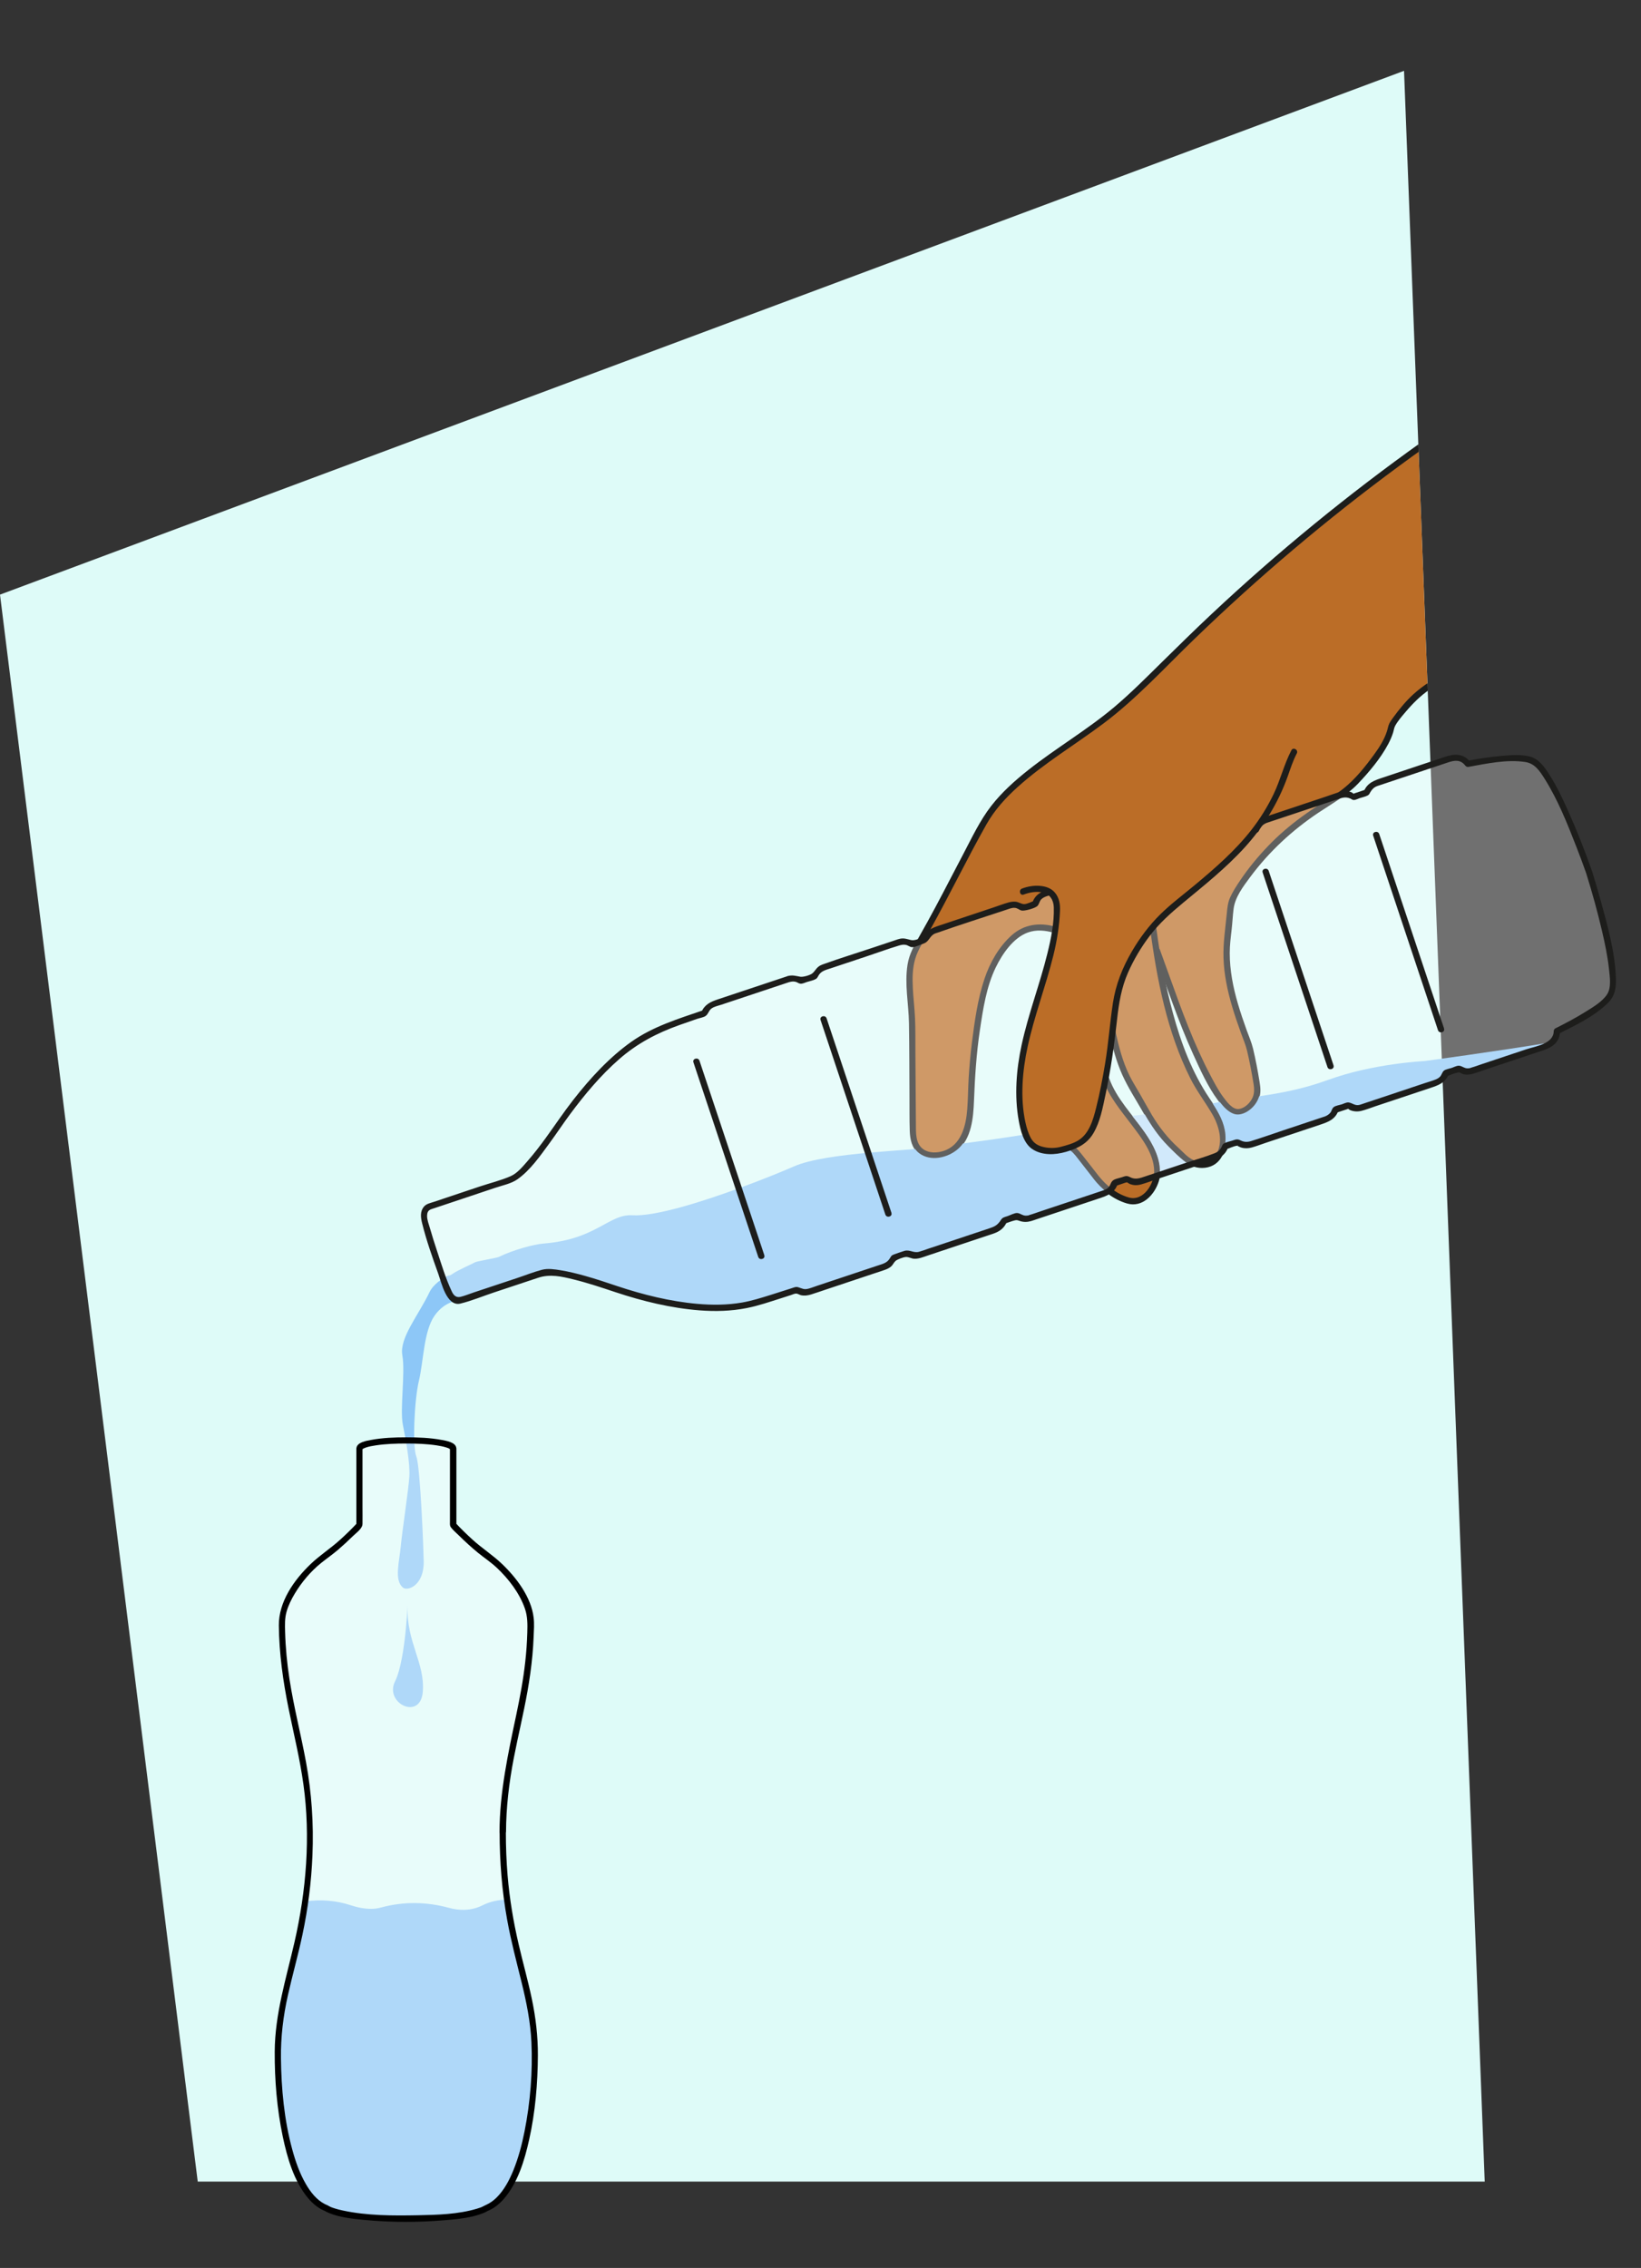 <?xml version="1.0" encoding="UTF-8"?>
<svg id="Achtergrondvlakken" xmlns="http://www.w3.org/2000/svg" xmlns:xlink="http://www.w3.org/1999/xlink" viewBox="0 0 525 725.33">
  <rect x="0" y="0" width="525" height="725.33" fill="#333333" stroke="none"/>
  <defs>
    <style>
      .cls-1 {
        fill: none;
      }

      .cls-2 {
        fill: #bedffa;
      }

      .cls-3 {
        fill: #bb6d27;
      }

      .cls-4 {
        fill: #defbf8;
      }

      .cls-5, .cls-6 {
        fill: #fff;
      }

      .cls-5, .cls-7 {
        opacity: .3;
      }

      .cls-8 {
        fill: #1d1d1b;
      }

      .cls-9 {
        fill: #8dc7f7;
      }

      .cls-10 {
        clip-path: url(#clippath);
      }
    </style>
    <clipPath id="clippath">
      <path id="Path_2269" data-name="Path 2269" class="cls-1" d="M449.19,22.65L0,190.17l63.26,507.54h411.74L449.19,22.65Z"/>
    </clipPath>
  </defs>
  <g class="cls-10">
    <g id="Vorm-01">
      <path id="Path_2269-2" data-name="Path 2269" class="cls-4" d="M449.19,22.65L0,190.17l63.26,507.54h411.74L449.19,22.65Z"/>
      <g>
        <path class="cls-3" d="M502.16,192.99c-13.08,9.29-32.35,19.7-32.35,19.7-3.02.98-13.14,6.52-17.37,10.7-1.24,1.23-6.86,7.49-7.19,9.2-.98,5.04-5.01,9.98-8.29,13.92-2.92,3.52-5.08,6.03-10.51,9.42-11.86,7.4-19.18,13.3-27.48,24.54-1.3,1.75-4.39,6.36-4.89,8.48-.47,1.99-.69,7.06-1,9.08-1.86,12.27,1.4,22.55,6.58,36.31.55,1.45,2.42,11.19,2.69,13.57.6,5.19-4.76,8.8-7.28,7.68s-5.02-4.69-6.38-7.08c-8.38-14.76-12.39-27.91-18.43-44.39l-1.3-7.1c.05.34.09.7.14,1.07,1.52,11.16,5.24,33.08,13.81,48.63,4.05,7.35,9.39,11.57,8.13,19.86-.24,1.6-.85,3.2-2.02,4.32-1.77,1.7-4.56,2-6.92,1.31-2.36-.7-3.9-2.71-5.74-4.34-7.07-6.22-9.37-12.36-14.24-20.42-2.63-4.35-4.41-9.06-6.21-17.34l-3.76-12.11-7.96-1,9.69,28.05c1.79,5.19,5.65,9.63,8.18,13.04,2.66,3.58,4.94,6.27,6.7,10.36.63,1.46,1.3,3.83,1.46,5.42.45,4.42-3.33,10.57-7.77,10.36-2.85-.13-7.79-3.15-9.78-5.19-1.99-2.04-7.93-10.48-9.78-11.77l-3.19-20.89-2.27-49.03c-9.27-2.75-13.66,2.36-17.33,7.47-3.67,5.12-5.26,11.41-6.43,17.6-1.69,8.93-2.69,17.99-2.99,27.07-.18,5.58-.23,11.59-3.54,16.08-3.31,4.49-11.33,5.74-14.05.87-1.01-1.81-1.05-3.99-1.06-6.07-.08-10.93-.15-21.85-.23-32.78-.06-8.29-2.61-17.61,1.54-24.78,8.8-15.18,13.89-26.41,21.62-40.09,8.49-15.05,31.17-25.88,44.01-37.44,7.02-6.32,13.64-13.06,20.4-19.65,23.65-23.06,49.08-44.28,75.99-63.44l46.8,50.81Z"/>
        <path class="cls-8" d="M337.7,296.38c-5.09-1.45-10.08-.82-14.09,2.78s-6.91,8.69-8.62,13.79c-2.21,6.59-3.19,13.66-4.05,20.53-.46,3.7-.8,7.42-1.03,11.15-.2,3.37-.2,6.75-.46,10.11-.4,5.33-1.93,11.57-7.65,13.37-2.04.64-4.49.73-6.34-.52-2.65-1.79-2.42-5.39-2.44-8.21-.05-7.62-.11-15.23-.16-22.85-.03-3.65.05-7.32-.12-10.96-.15-3.19-.54-6.36-.7-9.54s-.13-6.3.74-9.32c.95-3.29,3.08-6.24,4.73-9.21,3.15-5.66,6.14-11.39,9.13-17.14,2.92-5.62,5.85-11.23,8.97-16.75,2.59-4.58,6.12-8.46,10.02-11.96,8.46-7.6,18.29-13.45,27.37-20.25,10.58-7.93,19.59-17.83,29.08-27,20.51-19.82,42.34-38.28,65.31-55.2,2.81-2.07,5.63-4.12,8.48-6.14,1.04-.74.04-2.48-1.01-1.73-23.56,16.79-46,35.13-67.11,54.92-5.39,5.05-10.66,10.23-15.93,15.41-5.01,4.93-9.99,9.97-15.37,14.5-8.7,7.31-18.58,13.06-27.48,20.1-4.31,3.41-8.45,7.11-11.84,11.47-3.61,4.64-6.17,10.12-8.9,15.3-3.02,5.73-5.96,11.49-9.02,17.2-1.64,3.06-3.31,6.11-5.03,9.13s-3.28,5.7-3.83,9.12c-1,6.22.34,12.48.45,18.72.13,7.75.11,15.5.16,23.25.03,3.73-.03,7.46.09,11.19.09,2.76.67,5.61,2.97,7.37,3.56,2.73,8.91,1.61,12.19-1.03,4.65-3.75,5.19-10.55,5.4-16.07.29-7.54.77-15.03,1.89-22.5,1.01-6.74,2.07-13.86,5.08-20.04,2.07-4.26,5.58-9.45,10.25-11.14,2.73-.99,5.6-.69,8.34.09,1.24.35,1.77-1.58.53-1.93h0Z"/>
        <path class="cls-8" d="M342.39,368.13c1.25.92,2.33,2.53,3.31,3.77,1.43,1.8,2.81,3.63,4.24,5.43,2.73,3.46,6.31,6.3,10.62,7.56,4.9,1.43,8.79-2.74,10.17-7.09,1.7-5.38-1.34-11.24-4.36-15.55-3.96-5.66-9.19-10.85-11.54-17.46-.43-1.2-2.36-.69-1.93.53,1.92,5.41,5.66,9.8,9.07,14.32,3.2,4.24,7.17,9.22,7.28,14.81.08,4.13-3.44,9.89-8.16,8.51-3.99-1.17-7.21-3.84-9.74-7.04-1.48-1.88-2.92-3.79-4.42-5.66-1.07-1.34-2.14-2.83-3.54-3.85-1.04-.76-2.04.97-1.01,1.73h0Z"/>
        <path class="cls-8" d="M354.94,330.37c1.01,4.59,2.2,9.16,4.14,13.45,1.83,4.05,4.32,7.86,6.52,11.72,2.31,4.07,4.87,7.98,8.21,11.3,3.24,3.23,6.71,7.24,11.74,6.63,5.21-.63,6.99-5.73,6.64-10.39s-2.81-8.21-5.26-11.85c-5.57-8.27-9.06-17.59-11.67-27.17-2.42-8.87-4.09-17.94-5.3-27.06-.17-1.26-2.17-1.27-2,0,2.15,16.29,5.44,33.09,12.86,47.88,2.02,4.03,4.76,7.56,7.02,11.45,2.11,3.62,3.64,8.88,1.3,12.78-1.32,2.21-4.04,2.81-6.42,2.21-2.36-.6-3.93-2.61-5.66-4.18-3.42-3.09-6.18-6.6-8.54-10.55-1.29-2.17-2.5-4.4-3.75-6.59-1.14-1.99-2.38-3.92-3.4-5.98-2.21-4.46-3.45-9.34-4.51-14.19-.28-1.26-2.2-.72-1.93.53h0Z"/>
        <path class="cls-8" d="M369.16,304.25c4.04,11.03,7.7,22.22,12.57,32.92,2.27,4.98,4.62,10.27,7.89,14.68,1.3,1.75,3.04,3.97,5.23,4.65,1.5.46,3.15-.08,4.42-.9,1.61-1.03,2.87-2.57,3.53-4.36s.45-3.46.17-5.24c-.58-3.55-1.24-7.11-2.08-10.62-.49-2.04-1.35-3.98-2.06-5.95-1-2.78-1.96-5.58-2.79-8.42-1.55-5.29-2.62-10.72-2.61-16.25,0-2.54.32-5.01.61-7.52.25-2.17.34-4.35.61-6.51.47-3.81,3.07-7.2,5.3-10.21,6.11-8.21,13.44-14.99,21.94-20.67,4.36-2.91,8.96-5.43,12.61-9.26,3.58-3.76,7.19-8.05,9.63-12.64.62-1.17,1.17-2.4,1.56-3.66.24-.76.31-1.55.7-2.24.88-1.56,2.1-2.96,3.26-4.32,2.31-2.73,4.69-5.12,7.65-7.17,3.52-2.44,7.28-4.67,11.19-6.43,1.57-.71,3.04-1.41,4.55-2.25,7.87-4.38,15.66-8.94,23.21-13.86,2.12-1.38,4.22-2.8,6.28-4.26,1.04-.74.04-2.47-1.01-1.73-7.99,5.66-16.43,10.7-24.93,15.56-2.31,1.32-4.62,2.62-6.96,3.89-.64.35-.9.38-1.75.75-1.68.73-3.31,1.59-4.91,2.48-3.77,2.1-7.59,4.41-10.8,7.33-2.42,2.2-4.58,4.87-6.5,7.5-.42.58-.85,1.18-1.18,1.82-.38.76-.48,1.6-.74,2.41-.86,2.75-2.46,5.24-4.15,7.55-2.84,3.89-6.01,7.87-9.8,10.88-2.24,1.78-4.73,3.21-7.13,4.76-2.13,1.38-4.22,2.8-6.27,4.3-3.78,2.78-7.36,5.82-10.61,9.21-3.28,3.41-6.34,7.12-8.99,11.04-1.19,1.76-2.37,3.57-3.25,5.51-.74,1.65-.9,3.38-1.07,5.17-.45,4.7-1.2,9.43-1.05,14.16.17,5.31,1.27,10.54,2.78,15.62.85,2.85,1.82,5.66,2.83,8.46.68,1.86,1.47,3.68,1.93,5.61.82,3.47,1.49,7,2.06,10.52.29,1.76.35,3.43-.58,5.03-.84,1.45-2.42,2.9-4.16,3.09-2,.22-3.91-2.43-4.94-3.82-1.6-2.15-2.84-4.55-4.09-6.92-5.33-10.11-9.22-20.84-13.06-31.59-1.03-2.87-2.06-5.75-3.11-8.61-.44-1.2-2.37-.68-1.93.53h0Z"/>
      </g>
    </g>
  </g>
  <path class="cls-9" d="M130.39,513.85c.15-4.74-.36,16.59-4,23.87-3.52,7.03,8.12,12.63,8.87,3.38.76-9.24-5.23-15.89-4.87-27.25Z"/>
  <g>
    <path class="cls-2" d="M380.72,372.49c-.53-.25-1.03-.55-1.51-.91-1.94-1.46-3.75-3.3-5.46-5.02-3.01-3.02-5.38-6.51-7.51-10.17-1.32.15-2.66.31-4.01.47,1.39,1.77,2.78,3.53,4.04,5.34,2.64,3.77,5.29,8.74,4.74,13.52l9.71-3.24Z"/>
    <path class="cls-9" d="M424.97,345.34c-8.08,2.96-15.45,4.29-22.14,5.26-.04.15-.08.3-.14.45-.65,1.78-1.9,3.31-3.5,4.33-1.28.82-2.95,1.37-4.44.85-1.82-.63-3.29-2.24-4.49-3.79-.78.14-1.55.29-2.31.45,1.98,3.03,3.75,6.17,4.08,9.87.15,1.69.02,3.46-.46,5.05.27-.41.49-.85.62-1.32l4-1.32c1.19.9,2.79,1.21,4.32.71l23.98-7.99c1.5-.5,2.57-1.68,3-3.08l4.1-1.36c1.19.86,2.75,1.15,4.24.65l23.98-7.99c1.47-.49,2.53-1.63,2.98-2.99l4.21-1.39c1.18.81,2.7,1.09,4.17.6l23.98-7.99c.7-.23,1.3-.62,1.79-1.1-18.48,3.05-41.22,6.1-41.22,6.1,0,0-16.49.79-30.75,6.01Z"/>
    <path class="cls-9" d="M349.94,377.08c-1.42-1.8-2.8-3.63-4.22-5.42-.98-1.23-2.06-2.83-3.3-3.74-.07-.05-.12-.1-.17-.16-.42.13-.83.25-1.25.37-3.48,1.01-7.72,1.26-10.86-.91-1.41-.98-2.34-2.55-2.99-4.26-3.66.58-7.44,1.15-11.16,1.67-2.7.38-5.36.74-7.91,1.07-.49.66-1.04,1.29-1.69,1.84-3.23,2.77-8.69,4.03-12.32,1.27-.52-.4-.94-.85-1.3-1.35-.79.07-1.52.14-2.16.19-3.45.27-7.89.57-12.58,1-8.96.81-18.77,2.07-24.01,4.38-3.09,1.36-9.74,4.1-17.42,6.92-12.23,4.48-27.07,9.15-34.29,8.71-7.52-.45-11.48,7.71-28.37,9.04-3.17.25-9.67,2.01-14.43,4.31-.62.3-6.88,1.35-7.47,1.66-.91.47-2.2,1.07-3.48,1.69-1.41.68-2.81,1.38-3.65,1.96-1.56,1.07-.8.2-2.32,1-.17.09-.33.18-.49.27,0,0-3.43,2.01-4.67,4.63-3.54,7.44-9.7,14.65-8.71,20.24,1,5.59-.83,17.25.17,22.23,1,4.98,2.32,12.28,2.07,16.51-.25,4.23-2.28,17.34-2.74,22.31-.46,4.98-2.16,10.78.66,13.21,1.47,1.27,6.81-.6,6.68-8.4-.07-4.03-1.1-30.35-2.37-33.51-1.27-3.16-.66-18,.83-24.22,1.49-6.22,1.52-15.84,5-20.81,3.48-4.98,8.25-4.95,8.25-4.95l26.26-8.72c4.56-1.9,23.96,5.09,23.96,5.09,12.42,3.87,29.52,8.41,44.21,4.41,2.4-.65,7.14-2.14,13.41-4.16,1.17.78,2.67,1.03,4.1.55l23.98-7.99c1.4-.47,2.43-1.53,2.91-2.81,1.46-.49,2.93-.98,4.41-1.48,1.16.74,2.62.97,4.02.5l23.98-7.99c1.45-.48,2.51-1.61,2.96-2.95,1.43-.48,2.84-.96,4.22-1.43,1.18.81,2.7,1.09,4.17.6l23.98-7.99c.11-.04.22-.09.33-.13-1.57-1.23-2.99-2.66-4.24-4.24Z"/>
  </g>
  <g>
    <g class="cls-7">
      <path class="cls-6" d="M252.26,313.27l-23.98,7.99c-1.43.48-2.48,1.58-2.95,2.9-6.22,2.14-10.91,3.8-13.22,4.71-14.16,5.61-25.11,19.5-32.72,30.05,0,0-11.32,17.24-16.11,18.45l-26.24,8.78c-.64.32-1.25,1.06-1.41,2.82-.19,2.16,7.38,24.4,8.57,25.7.81.89,1.65,1.8,2.82,1.41l26.25-8.72c4.56-1.9,23.96,5.09,23.96,5.09,12.42,3.87,29.52,8.41,44.21,4.41,2.4-.65,7.14-2.14,13.41-4.16,1.17.78,2.67,1.03,4.1.55l23.98-7.99c1.4-.47,2.43-1.53,2.91-2.81,1.46-.49,2.93-.98,4.41-1.48,1.16.74,2.62.97,4.02.5l23.98-7.99c1.45-.48,2.51-1.61,2.96-2.95,1.43-.48,2.84-.96,4.22-1.43,1.18.81,2.7,1.09,4.17.6l23.98-7.99c1.55-.52,2.65-1.76,3.05-3.22,1.43-.49,2.21-.76,2.21-.76l1.7-.56c1.2.94,2.83,1.28,4.39.76l23.98-7.99c1.53-.51,2.62-1.73,3.03-3.17l4-1.32c1.19.9,2.79,1.21,4.32.71l23.98-7.99c1.5-.5,2.57-1.68,3-3.08l4.1-1.36c1.19.86,2.75,1.15,4.24.65l23.98-7.99c1.47-.49,2.53-1.63,2.98-2.99l4.21-1.39c1.18.81,2.71,1.09,4.17.6l23.98-7.99c2.04-.68,3.3-2.63,3.21-4.68,7.29-3.65,15.29-8.25,17.16-11.63,3.35-6.08-5.53-35.01-6.8-39.06h0s-.03-.09-.08-.24c-.05-.15-.08-.24-.08-.24h0c-1.42-4-11.67-32.47-18-35.32-3.52-1.59-12.68-.46-20.7.99-1.15-1.7-3.33-2.5-5.38-1.82l-23.98,7.99c-1.46.49-2.52,1.62-2.97,2.98l-4.2,1.41c-1.18-.82-2.71-1.1-4.18-.61l-23.98,7.99c-1.49.5-2.57,1.67-3,3.07l-4.1,1.38c-1.19-.86-2.75-1.16-4.25-.66l-23.98,7.99c-1.52.51-2.61,1.72-3.03,3.16l-3.99,1.34c-1.19-.9-2.8-1.22-4.33-.71l-23.98,7.99c-1.55.52-2.66,1.77-3.05,3.24l-1.69.57s-.79.26-2.23.72c-1.2-.93-2.83-1.27-4.37-.75l-23.98,7.99c-1.46.49-2.52,1.62-2.97,2.98-1.39.46-2.8.92-4.23,1.39-1.17-.8-2.69-1.07-4.14-.59l-23.98,7.99c-1.4.47-2.44,1.53-2.92,2.82-1.48.49-2.95.98-4.42,1.46-1.15-.73-2.62-.96-4.02-.5Z"/>
    </g>
    <g>
      <path class="cls-8" d="M252,312.17c-4.71,1.57-9.42,3.14-14.14,4.71-2.73.91-5.46,1.82-8.2,2.73-2.36.79-4.25,1.64-5.29,4.15l.7-.7c-8,2.75-16.14,5.2-23.12,10.14s-13.18,11.68-18.57,18.59c-3.07,3.94-5.82,8.06-8.74,12.09-1.85,2.55-3.77,5.06-5.85,7.43-1.5,1.71-3.27,3.91-5.42,4.85-3.16,1.38-6.67,2.23-9.94,3.32-4.86,1.63-9.72,3.25-14.58,4.88-1.09.37-2.42.6-3.2,1.52-1.35,1.59-1.04,3.6-.58,5.42,1.35,5.43,3.24,10.77,5.13,16.04,1.01,2.82,2.69,10.64,7.12,9.56,3.58-.87,7.11-2.36,10.61-3.52,4.76-1.58,9.53-3.16,14.29-4.75,3.78-1.25,7.47-.39,11.28.55,4.56,1.12,8.99,2.61,13.44,4.09,8.65,2.88,17.75,5.09,26.84,5.8,5.03.39,10.12.26,15.07-.72,3.78-.74,7.46-2.02,11.12-3.18,1.04-.33,2.08-.66,3.11-1,.54-.17,1.2-.53,1.78-.45.45.06.92.39,1.37.5,1.09.25,2.17.1,3.23-.22,1.55-.48,3.09-1.03,4.63-1.54,5.21-1.74,10.41-3.47,15.62-5.21,1.16-.39,2.33-.74,3.47-1.16.68-.25,1.3-.55,1.86-1.02.61-.5.9-1.3,1.45-1.79.59-.53,2.57-1.26,3.39-1.28.86-.02,1.68.51,2.58.56,1.5.08,2.95-.56,4.34-1.02,2.41-.8,4.81-1.6,7.22-2.41,4.56-1.52,9.12-3.04,13.68-4.56,2.09-.7,3.61-1.79,4.47-3.92l-.7.7c.94-.32,1.87-.7,2.83-.96s1.03-.22,1.94.09c1.2.41,2.42.38,3.62.04.62-.17,1.23-.41,1.84-.61,3.26-1.09,6.52-2.18,9.79-3.26,3.36-1.12,6.72-2.24,10.08-3.36,2.66-.89,5.02-1.69,6.02-4.68l-.7.7c.75-.26,1.5-.52,2.25-.77.22-.07.44-.14.66-.22.15-.05.31-.12.47-.15.41-.08.39-.04.35-.05-.17-.05.68.48.9.57.53.19,1.1.32,1.66.34.7.03,1.39-.09,2.07-.29,1.68-.48,3.33-1.11,4.98-1.66,5.67-1.89,11.33-3.78,17-5.67,2.54-.85,4.7-1.7,5.68-4.51l-.7.7c1.13-.37,2.38-1.03,3.55-1.18.71-.09.11.05.14.06.43.18.81.41,1.26.54,1.11.32,2.26.26,3.36-.05,1.5-.42,2.97-.99,4.44-1.48,5.83-1.94,11.66-3.89,17.48-5.83,2.54-.85,4.73-1.67,5.75-4.46-.23.23-.47.47-.7.7,1.15-.38,2.29-.8,3.46-1.15.15-.04.44-.22.61-.2-.61-.07.27.45.46.52,1.15.44,2.35.49,3.54.2,1.5-.37,2.97-.97,4.44-1.46,5.85-1.95,11.7-3.9,17.55-5.85,2.59-.86,4.83-1.62,5.94-4.45l-.7.7c1.19-.39,2.44-.99,3.68-1.22.27-.05.51-.04.39-.06-.09-.02,1.04.56,1.28.62,1.01.24,2.05.14,3.03-.13,1.64-.46,3.26-1.09,4.87-1.62,5.88-1.96,11.76-3.92,17.64-5.88,2.97-.99,5.37-2.62,5.4-6.13l-.5.86c5.42-2.73,11.48-5.58,15.84-9.9,2.28-2.26,2.65-4.84,2.54-7.95-.29-8.39-2.68-16.84-4.9-24.9-.84-3.04-1.72-6.07-2.66-9.07l-.7,1.23h0c.49-.17.89-.7.7-1.23-.06-.16-.11-.31-.16-.47-.16-.49-.7-.88-1.23-.7h0c.41.24.82.47,1.23.7-2.31-6.53-4.86-13-7.7-19.33-1.74-3.86-3.57-7.72-5.86-11.28-1.5-2.34-3.28-4.97-6.1-5.75-2.83-.77-6-.52-8.88-.28-3.82.32-7.62.92-11.39,1.6.38.15.75.31,1.13.46-2.22-2.88-5.07-2.76-8.15-1.73l-9.63,3.21c-3.4,1.14-6.81,2.27-10.21,3.41-2.66.89-5.01,1.6-6.16,4.51l.7-.7c-1.18.39-2.35.85-3.54,1.19-.16.04-.45.23-.62.21.51.06-.4-.49-.59-.55-1.19-.4-2.42-.38-3.62-.04-1.5.43-2.97.99-4.44,1.48-5.83,1.94-11.66,3.89-17.48,5.83-2.54.85-4.72,1.66-5.75,4.45l.7-.7c-1.18.4-2.37.92-3.58,1.2-.13.03-.35.18-.48.16.68.08-.55-.56-.72-.62-1.07-.37-2.2-.37-3.29-.11-1.55.38-3.07,1-4.58,1.51-5.88,1.96-11.75,3.92-17.63,5.88-2.57.86-4.79,1.69-5.78,4.54l.7-.7c-1.13.38-2.38,1.04-3.55,1.19-.71.09-.11-.05-.14-.06-.43-.18-.81-.41-1.26-.55-1.12-.33-2.26-.27-3.37.05-1.5.42-2.97.99-4.44,1.48-5.83,1.94-11.66,3.89-17.48,5.83-2.59.87-4.85,1.72-5.8,4.62l.7-.7c-.89.3-2.32,1.05-3.26,1.08-.86.03-1.82-.68-2.74-.77-.8-.08-1.57.03-2.35.25-1.63.46-3.23,1.08-4.83,1.61-5.68,1.89-11.37,3.79-17.05,5.68-2.52.84-4.64,1.63-5.72,4.36l.7-.7c-1.26.41-2.96,1.37-4.26,1.06s-2.17-.68-3.49-.42c-.56.11-1.11.32-1.66.51-2.47.82-4.94,1.65-7.41,2.47-5.12,1.71-10.29,3.3-15.36,5.12-.39.14-.79.29-1.16.49-1.11.61-1.49,1.56-2.33,2.37-.7.68-3.05,1.35-4,1.19-1.46-.25-2.5-.62-4.04-.21-1.24.33-.72,2.26.53,1.93.74-.19,1.26-.26,1.98-.1.53.11.99.53,1.5.6.72.1,1.43-.3,2.1-.52.88-.29,2.04-.49,2.85-.94.6-.34.68-.81,1.06-1.38.86-1.27,2.26-1.57,3.6-2.02,3.95-1.32,7.91-2.64,11.86-3.95,3.34-1.11,6.67-2.34,10.04-3.35.75-.23,1.47-.41,2.28-.25.74.15,1.32.75,2.06.74,1.05-.02,2.66-.83,3.67-1.18,1.79-.61,1.86-2.48,3.67-3.21.22-.09.45-.15.67-.22,7.3-2.57,14.69-4.9,22.03-7.34.37-.12.73-.26,1.1-.37.06-.02.12-.04.17-.06.51-.14.97-.24,1.48-.2.88.06,1.38.63,2.12.85.87.25,4.32-.66,5.13-1.45.59-.57.62-1.54,1.27-2.16.4-.39.87-.63,1.39-.84.29-.12.61-.2.91-.3,1.56-.52,3.12-1.04,4.69-1.56,4.34-1.45,8.67-2.89,13.01-4.34,1.51-.5,3.02-1.01,4.53-1.51.26-.09.52-.19.78-.26.66-.17,1.24-.26,1.91-.13.9.17,1.53.92,2.44.83.7-.06,1.51-.51,2.17-.73s1.71-.37,2.26-.87c.42-.38.46-1.08.79-1.54.47-.66,1.09-1.07,1.83-1.36.3-.12.62-.21.92-.31,3.68-1.23,7.36-2.45,11.04-3.68,3.68-1.23,7.36-2.45,11.04-3.68.29-.1.59-.22.89-.3.53-.14.91-.26,1.49-.22.97.06,1.67.87,2.56.9.67.02,1.54-.46,2.14-.67.7-.24,1.56-.39,2.22-.74s.58-.66.98-1.35c.47-.82,1.14-1.36,2.02-1.72.24-.1.49-.16.74-.25,1.43-.48,2.86-.95,4.29-1.43,4.33-1.44,8.66-2.89,13-4.33,1.61-.54,3.23-1.08,4.84-1.61.33-.11.66-.24,1-.33.22-.06.3-.08.61-.14.86-.15,1.57-.07,2.38.29.37.16.61.43,1.03.45.63.03,1.44-.43,2.02-.62.78-.26,1.72-.43,2.45-.82.53-.28.58-.56.87-1.06.53-.9,1.12-1.52,2.11-1.92.26-.11.54-.18.8-.27,7.35-2.45,14.71-4.9,22.06-7.36,1.94-.65,3.88-.93,5.36.99.3.39.64.55,1.13.46,5.78-1.04,12.28-2.46,18.16-1.54,3.02.47,4.6,2.9,6.13,5.33,4.27,6.78,7.3,14.41,10.2,21.86,1.03,2.65,2.03,5.31,2.97,7.98.17.49.69.88,1.23.7h0c-.41-.24-.82-.47-1.23-.7.05.16.1.32.16.47l.7-1.23h0c-.5.17-.87.69-.7,1.23,1.89,6.05,3.59,12.17,5.03,18.34.95,4.07,1.82,8.19,2.26,12.35.25,2.43.79,5.84-.65,8.01-1.56,2.33-4.38,3.98-6.7,5.43-3.17,1.99-6.49,3.74-9.84,5.42-.31.16-.49.53-.5.86-.03,4.1-5.86,4.85-8.91,5.86-4.6,1.53-9.2,3.07-13.8,4.6-1.21.4-2.41.87-3.63,1.21-.4.11-.27.19-1.11.24-1.17.07-1.87-.81-2.91-.84-.74-.02-1.69.51-2.37.73s-1.75.37-2.34.8c-.64.47-.75,1.4-1.31,1.98-.45.46-.96.72-1.54.95-1.09.43-2.25.75-3.37,1.12-4.63,1.55-9.27,3.09-13.9,4.64-1.77.59-3.54,1.18-5.32,1.77-.39.13-.77.28-1.17.39-.24.07-.34.13-.67.19-1.33.23-2.12-.67-3.28-.82-.66-.09-1.5.38-2.11.58-.76.25-1.97.41-2.63.89-.61.45-.65,1.28-1.14,1.85-.45.53-1.01.88-1.65,1.14-.33.13-.67.22-1,.33-4.07,1.36-8.14,2.71-12.21,4.07-3.5,1.17-6.99,2.42-10.52,3.51-1.14.35-2.21.32-3.29-.23s-1.54-.31-2.71.08c-.8.27-1.78.43-2.52.84-.66.36-.59.7-.97,1.38-.47.85-1.17,1.43-2.08,1.79-3.02,1.2-6.21,2.07-9.29,3.1-4.31,1.44-8.61,2.87-12.92,4.31-1.67.56-3.15,1.16-4.89.25-1.1-.58-1.51-.34-2.67.05-.91.3-2.37.5-3,1.2s-.64,1.62-1.5,2.28c-.35.27-.71.45-1.12.61-.39.15-.8.27-1.19.4-1.83.61-3.65,1.22-5.48,1.83-4.58,1.53-9.16,3.05-13.74,4.58-1.12.37-2.23.8-3.37,1.12-.42.12-.15.18-1.11.24-1.18.07-1.87-.76-2.91-.84-.83-.06-2.29.72-3.06.98-.88.3-1.63.39-2.12,1.18-1.11,1.78-2.12,2.21-3.91,2.8-1.92.64-3.85,1.28-5.77,1.92-4.53,1.51-9.06,3.02-13.59,4.53-.98.33-1.95.71-2.94.98-1.8.5-3-.78-4.69-.28-1.06.32-2.11.69-3.15,1.06-1.16.41-1.01.58-1.69,1.58-.87,1.28-2.33,1.59-3.7,2.05-1.97.66-3.94,1.31-5.91,1.97-4.5,1.5-9,3-13.49,4.5-.9.3-1.8.66-2.72.91-1.55.42-2.01-.06-3.34-.45-.77-.23-1.38.1-2.14.34-2.17.7-4.35,1.4-6.53,2.08-3.08.96-6.15,1.94-9.34,2.49-4.69.81-9.51.83-14.24.41-8.67-.76-17.36-2.92-25.61-5.67-3.41-1.14-6.8-2.29-10.27-3.26-2.58-.72-5.19-1.38-7.84-1.81-1.94-.31-4.08-.66-6.02-.15-2.67.7-5.3,1.76-7.92,2.63-4.63,1.54-9.27,3.08-13.9,4.62-1.38.46-2.77,1.05-4.18,1.39-1.46.35-2.25-.5-2.81-1.68-1.97-4.17-3.33-8.73-4.77-13.1-.79-2.39-1.56-4.8-2.25-7.22-.35-1.22-.93-2.65-.9-3.94.04-1.9,1.04-1.98,2.45-2.45,1.82-.61,3.63-1.22,5.45-1.82,4.64-1.55,9.29-3.11,13.93-4.66,2.29-.77,5.1-1.31,7.1-2.73,4.08-2.89,7.18-7.38,10.11-11.36,2.28-3.09,4.38-6.31,6.67-9.39,4.7-6.33,9.78-12.44,15.73-17.64,5.74-5.02,12.06-8.35,19.19-10.89,1.88-.67,3.77-1.33,5.66-1.98.83-.29,2.23-.49,2.9-1.02.84-.66.95-1.8,1.95-2.43.88-.56,2.05-.8,3.03-1.12,4.42-1.47,8.85-2.95,13.27-4.42,2.81-.94,5.63-1.88,8.44-2.81,1.22-.41.69-2.34-.53-1.93Z"/>
      <path class="cls-8" d="M244.53,401.44c-2.52-7.56-5.04-15.12-7.56-22.67-3.59-10.77-7.18-21.55-10.78-32.32-.8-2.41-1.61-4.81-2.41-7.22-.41-1.22-2.34-.69-1.93.53,2.22,6.67,4.45,13.35,6.67,20.02,3.67,11.02,7.35,22.05,11.02,33.07,1.01,3.04,2.03,6.09,3.04,9.13.41,1.22,2.34.69,1.93-.53h0Z"/>
      <path class="cls-8" d="M285.2,387.89c-2.52-7.56-5.04-15.12-7.56-22.67-3.59-10.77-7.18-21.55-10.78-32.32-.8-2.41-1.61-4.81-2.41-7.22-.41-1.22-2.34-.69-1.93.53,2.22,6.67,4.45,13.35,6.67,20.02,3.67,11.02,7.35,22.05,11.02,33.07,1.01,3.04,2.03,6.09,3.04,9.13.41,1.22,2.34.69,1.93-.53h0Z"/>
      <path class="cls-8" d="M426.64,340.73c-2.52-7.56-5.04-15.12-7.56-22.67-3.59-10.77-7.18-21.55-10.78-32.32-.8-2.41-1.61-4.81-2.41-7.22-.41-1.22-2.34-.69-1.93.53,2.22,6.67,4.45,13.35,6.67,20.02,3.67,11.02,7.35,22.05,11.02,33.07,1.01,3.04,2.03,6.09,3.04,9.13.41,1.22,2.34.69,1.93-.53h0Z"/>
      <path class="cls-8" d="M462,328.94c-2.52-7.56-5.04-15.12-7.56-22.67-3.59-10.77-7.18-21.55-10.78-32.32-.8-2.41-1.61-4.81-2.41-7.22-.41-1.22-2.34-.69-1.93.53,2.22,6.67,4.45,13.35,6.67,20.02,3.67,11.02,7.35,22.05,11.02,33.07,1.01,3.04,2.03,6.09,3.04,9.13.41,1.22,2.34.69,1.93-.53h0Z"/>
    </g>
  </g>
  <g>
    <path class="cls-3" d="M327.25,285.13c2.95-1.16,7.45-1.42,9.44.93,1.99,2.35,1.4,4.97,1.23,8.05-.42,7.37-3.23,16.15-5.28,23.24-2.15,7.44-3.97,12.24-5.39,19.85-1.42,7.61-2.06,21.66,2.19,28.13,1.77,2.7,7.07,3.28,10.18,2.39,4.35-1.23,6.57-1.9,8.78-4.99,2.21-3.09,3.39-8.66,4.19-12.37,5.38-24.93,2.33-29.63,8.38-41.9,3.15-6.4,7.93-13.03,13.39-17.61,15.7-13.16,28.98-22.52,36.21-41.69,1.11-2.93,1.95-5.98,3.43-8.74"/>
    <path class="cls-8" d="M327.52,286.09c1.89-.71,4.03-1.09,6.03-.66,2.35.51,3.52,2.41,3.59,4.75.15,4.92-.87,9.99-2.05,14.75-2.43,9.84-6.11,19.37-8.25,29.28-1.7,7.83-2.35,16.21-.93,24.14.56,3.1,1.52,7.23,4.31,9.12,3.14,2.12,7.34,1.92,10.81.91,3.66-1.07,6.76-2.54,8.77-5.94,2.18-3.69,2.98-8.14,3.86-12.27,1.71-8.01,2.84-16.07,3.73-24.2.56-5.13,1.39-10.13,3.48-14.89,1.83-4.16,4.19-8.12,6.93-11.74,3.09-4.08,6.79-7.36,10.71-10.61,6.79-5.62,13.73-11.15,19.68-17.68,6.02-6.61,10.72-14.21,13.74-22.64.9-2.52,1.7-5.07,2.95-7.45.6-1.14-1.13-2.15-1.73-1.01-2.35,4.49-3.51,9.5-5.71,14.07-1.92,3.98-4.26,7.76-6.97,11.25-5.27,6.79-11.81,12.45-18.38,17.92-3.64,3.03-7.51,5.91-10.89,9.24-3.55,3.5-6.58,7.56-9.09,11.86-3,5.14-5.16,10.59-6.06,16.48-.98,6.4-1.42,12.87-2.48,19.26-.79,4.78-1.7,9.57-2.89,14.27-.95,3.78-2.19,8.3-5.76,10.45-1.68,1.01-3.68,1.54-5.56,2.03-1.74.46-3.62.47-5.38.08-1.88-.41-3.29-1.22-4.21-2.93-.83-1.55-1.33-3.27-1.71-4.98-1.71-7.84-.98-16.42.71-24.2,2.13-9.84,5.77-19.3,8.2-29.07,1.18-4.73,1.94-9.5,2.15-14.37.1-2.15-.25-4.28-1.72-5.95-1.19-1.36-2.98-1.91-4.73-2.05-1.91-.16-3.9.19-5.69.86-1.19.45-.68,2.38.53,1.93h0Z"/>
  </g>
  <g>
    <path class="cls-9" d="M104.45,706.21s4.07,3.3,25.58,3.3,25.58-3.3,25.58-3.3c10.54-4.07,15.52-27.31,15.52-49.74,0-17.22-6.04-28.44-8.84-48.92-2.74-.02-5.47.57-8.06,1.86-1.51.75-3.35,1.3-5.56,1.38-1.71.06-3.41-.19-5.02-.63-7.1-1.94-14.48-2.07-21.58-.15-1.08.29-2.17.47-3.23.47-2.23,0-4.46-.43-6.56-1.13-4.76-1.58-9.71-1.93-14.59-1.25-2.84,20.13-8.76,31.29-8.76,48.36,0,22.43,4.97,45.67,15.52,49.74Z"/>
    <g>
      <path class="cls-5" d="M160.89,586c0-25.54,8.94-40.9,8.94-67.29,0-6.83-7.28-16.37-13.13-20.51-5.85-4.14-11.67-10.45-11.67-10.45v-24.45h0c-.09-1.58-6.77-2.61-14.99-2.61s-14.9,1.04-14.99,2.61h0v.03s0,0,0,0c0,0,0,0,0,0v24.42s-5.82,6.31-11.67,10.45c-5.85,4.15-13.13,13.68-13.13,20.51,0,26.39,8.94,41.75,8.94,67.29,0,35.81-10.25,48.03-10.25,70.46s4.97,45.67,15.52,49.74c0,0,4.07,3.3,25.58,3.3s25.58-3.3,25.58-3.3c10.54-4.07,15.52-27.31,15.52-49.74s-10.25-34.65-10.25-70.46Z"/>
      <path d="M161.89,586c.02-7.95.96-15.81,2.46-23.61,1.38-7.17,3.13-14.26,4.4-21.46.68-3.82,1.22-7.67,1.58-11.53.19-2.03.32-4.06.4-6.1.08-1.95.23-3.97,0-5.91-.76-6.55-5.46-12.75-10.08-17.18-2.97-2.85-6.48-5.07-9.52-7.85-1.87-1.7-3.69-3.47-5.41-5.32l.29.71v-24.45c0-.54-.46-1-1-1h0l.96.73c-.25-1.81-3.31-2.26-4.68-2.52-3.7-.69-7.52-.83-11.28-.83s-7.58.14-11.28.83c-1.36.25-4.42.71-4.68,2.52l.96-.73h0c-.54,0-1,.46-1,1,0-.55,0,.63,0,.09,0,.12,0,.25,0,.37-.01.53,0,1.06,0,1.6v22.4l.29-.71c-1.72,1.86-3.54,3.62-5.41,5.32-3.05,2.78-6.55,5.01-9.52,7.85-5.3,5.08-10.24,12.06-10.16,19.66.09,8.95,1.34,17.81,3.12,26.57,1.64,8.06,3.61,16.05,4.74,24.2,2.33,16.76.91,34.06-2.86,50.5-2.66,11.61-6.27,22.99-6.32,35.02-.04,9.07.7,18.24,2.57,27.13,1.44,6.81,3.53,14.14,8.03,19.61.84,1.02,1.79,1.94,2.85,2.73.49.36,1,.69,1.54.97.23.12.46.24.7.33.75.29-.23-.2.31.13.38.23.76.43,1.17.6,3.56,1.51,7.64,1.92,11.45,2.29,8.59.82,17.38.82,25.98.08,4.03-.34,8.34-.74,12.13-2.26.5-.2.96-.42,1.42-.7.08-.05.14-.12.22-.17-.45.25-.02.08.21-.01.59-.25,1.14-.57,1.67-.93,1.08-.72,2.05-1.6,2.91-2.57,4.61-5.22,6.77-12.49,8.25-19.15,1.96-8.81,2.73-17.9,2.78-26.91.03-6.12-.69-12.16-1.95-18.14s-2.85-11.54-4.19-17.33c-1.69-7.27-2.93-14.63-3.55-22.07-.38-4.59-.55-9.2-.55-13.8,0-1.29-2-1.29-2,0,.01,9.37.74,18.73,2.41,27.96,1.23,6.81,3.01,13.48,4.66,20.19,1.53,6.23,2.8,12.51,3.1,18.94.44,9.47-.34,19.22-2.19,28.52-.84,4.25-1.95,8.48-3.58,12.49-1.28,3.14-2.94,6.31-5.38,8.72-.96.95-2.06,1.75-3.29,2.31-.19.09-1.01.51-.54.23-.05.03-.1.07-.15.1-.81.45-1.25.6-2.28.91-6.03,1.81-12.63,1.98-18.87,2.1-7.97.15-16.25.17-24.08-1.52-.85-.18-1.69-.39-2.52-.65-.29-.09-.58-.19-.86-.29-.31-.11-.43-.17-.51-.2-.25-.11-.49-.24-.73-.38-.04-.02-.08-.06-.12-.08.13.08.42.17-.02-.01-.34-.14-.68-.29-1.01-.46-2.65-1.38-4.56-3.85-6.03-6.39-2-3.45-3.32-7.25-4.36-11.08-2.58-9.47-3.5-19.41-3.61-29.2-.08-6.79.73-13.42,2.21-20.03,1.45-6.47,3.27-12.85,4.65-19.34,1.79-8.4,2.87-16.93,3.22-25.52.42-10.02-.25-19.9-2.06-29.77-1.64-8.91-3.93-17.7-5.31-26.66-.76-4.95-1.24-9.94-1.38-14.94-.06-2.24-.15-4.41.49-6.58.58-2.01,1.52-3.89,2.59-5.68,2.22-3.7,5.11-7.14,8.48-9.85,1.77-1.42,3.64-2.71,5.37-4.19,1.67-1.43,3.28-2.92,4.85-4.46,1-.98,2.94-2.29,2.98-3.81.04-1.77,0-3.55,0-5.32,0-5.34,0-10.68,0-16.03v-2.14c0-.17,0-.33,0-.5-.04-.82,0,.65,0-.12l-1,1h0c.39,0,.9-.31.96-.73.02-.14.64-.43,1.07-.58,1.02-.35,2.1-.54,3.17-.7,3.23-.49,6.53-.6,9.79-.6,3.26,0,6.56.11,9.79.6,1.03.16,2.07.35,3.06.67.33.11.71.22,1,.43.22.16.17.12.18.19.06.43.57.73.96.73h0c-.33-.33-.67-.67-1-1v23.44c0,.62-.09,1.2.29,1.72.71.96,1.73,1.8,2.58,2.64,1.95,1.92,3.97,3.78,6.09,5.51,1.99,1.63,4.14,3.03,6.01,4.79,3.8,3.57,7.27,8.08,9,13.04.9,2.57.86,5.06.78,7.75-.09,3.11-.31,6.22-.66,9.32-.62,5.66-1.68,11.27-2.85,16.84-2.64,12.48-5.35,24.83-5.38,37.66,0,1.29,2,1.29,2,0Z"/>
    </g>
  </g>
</svg>